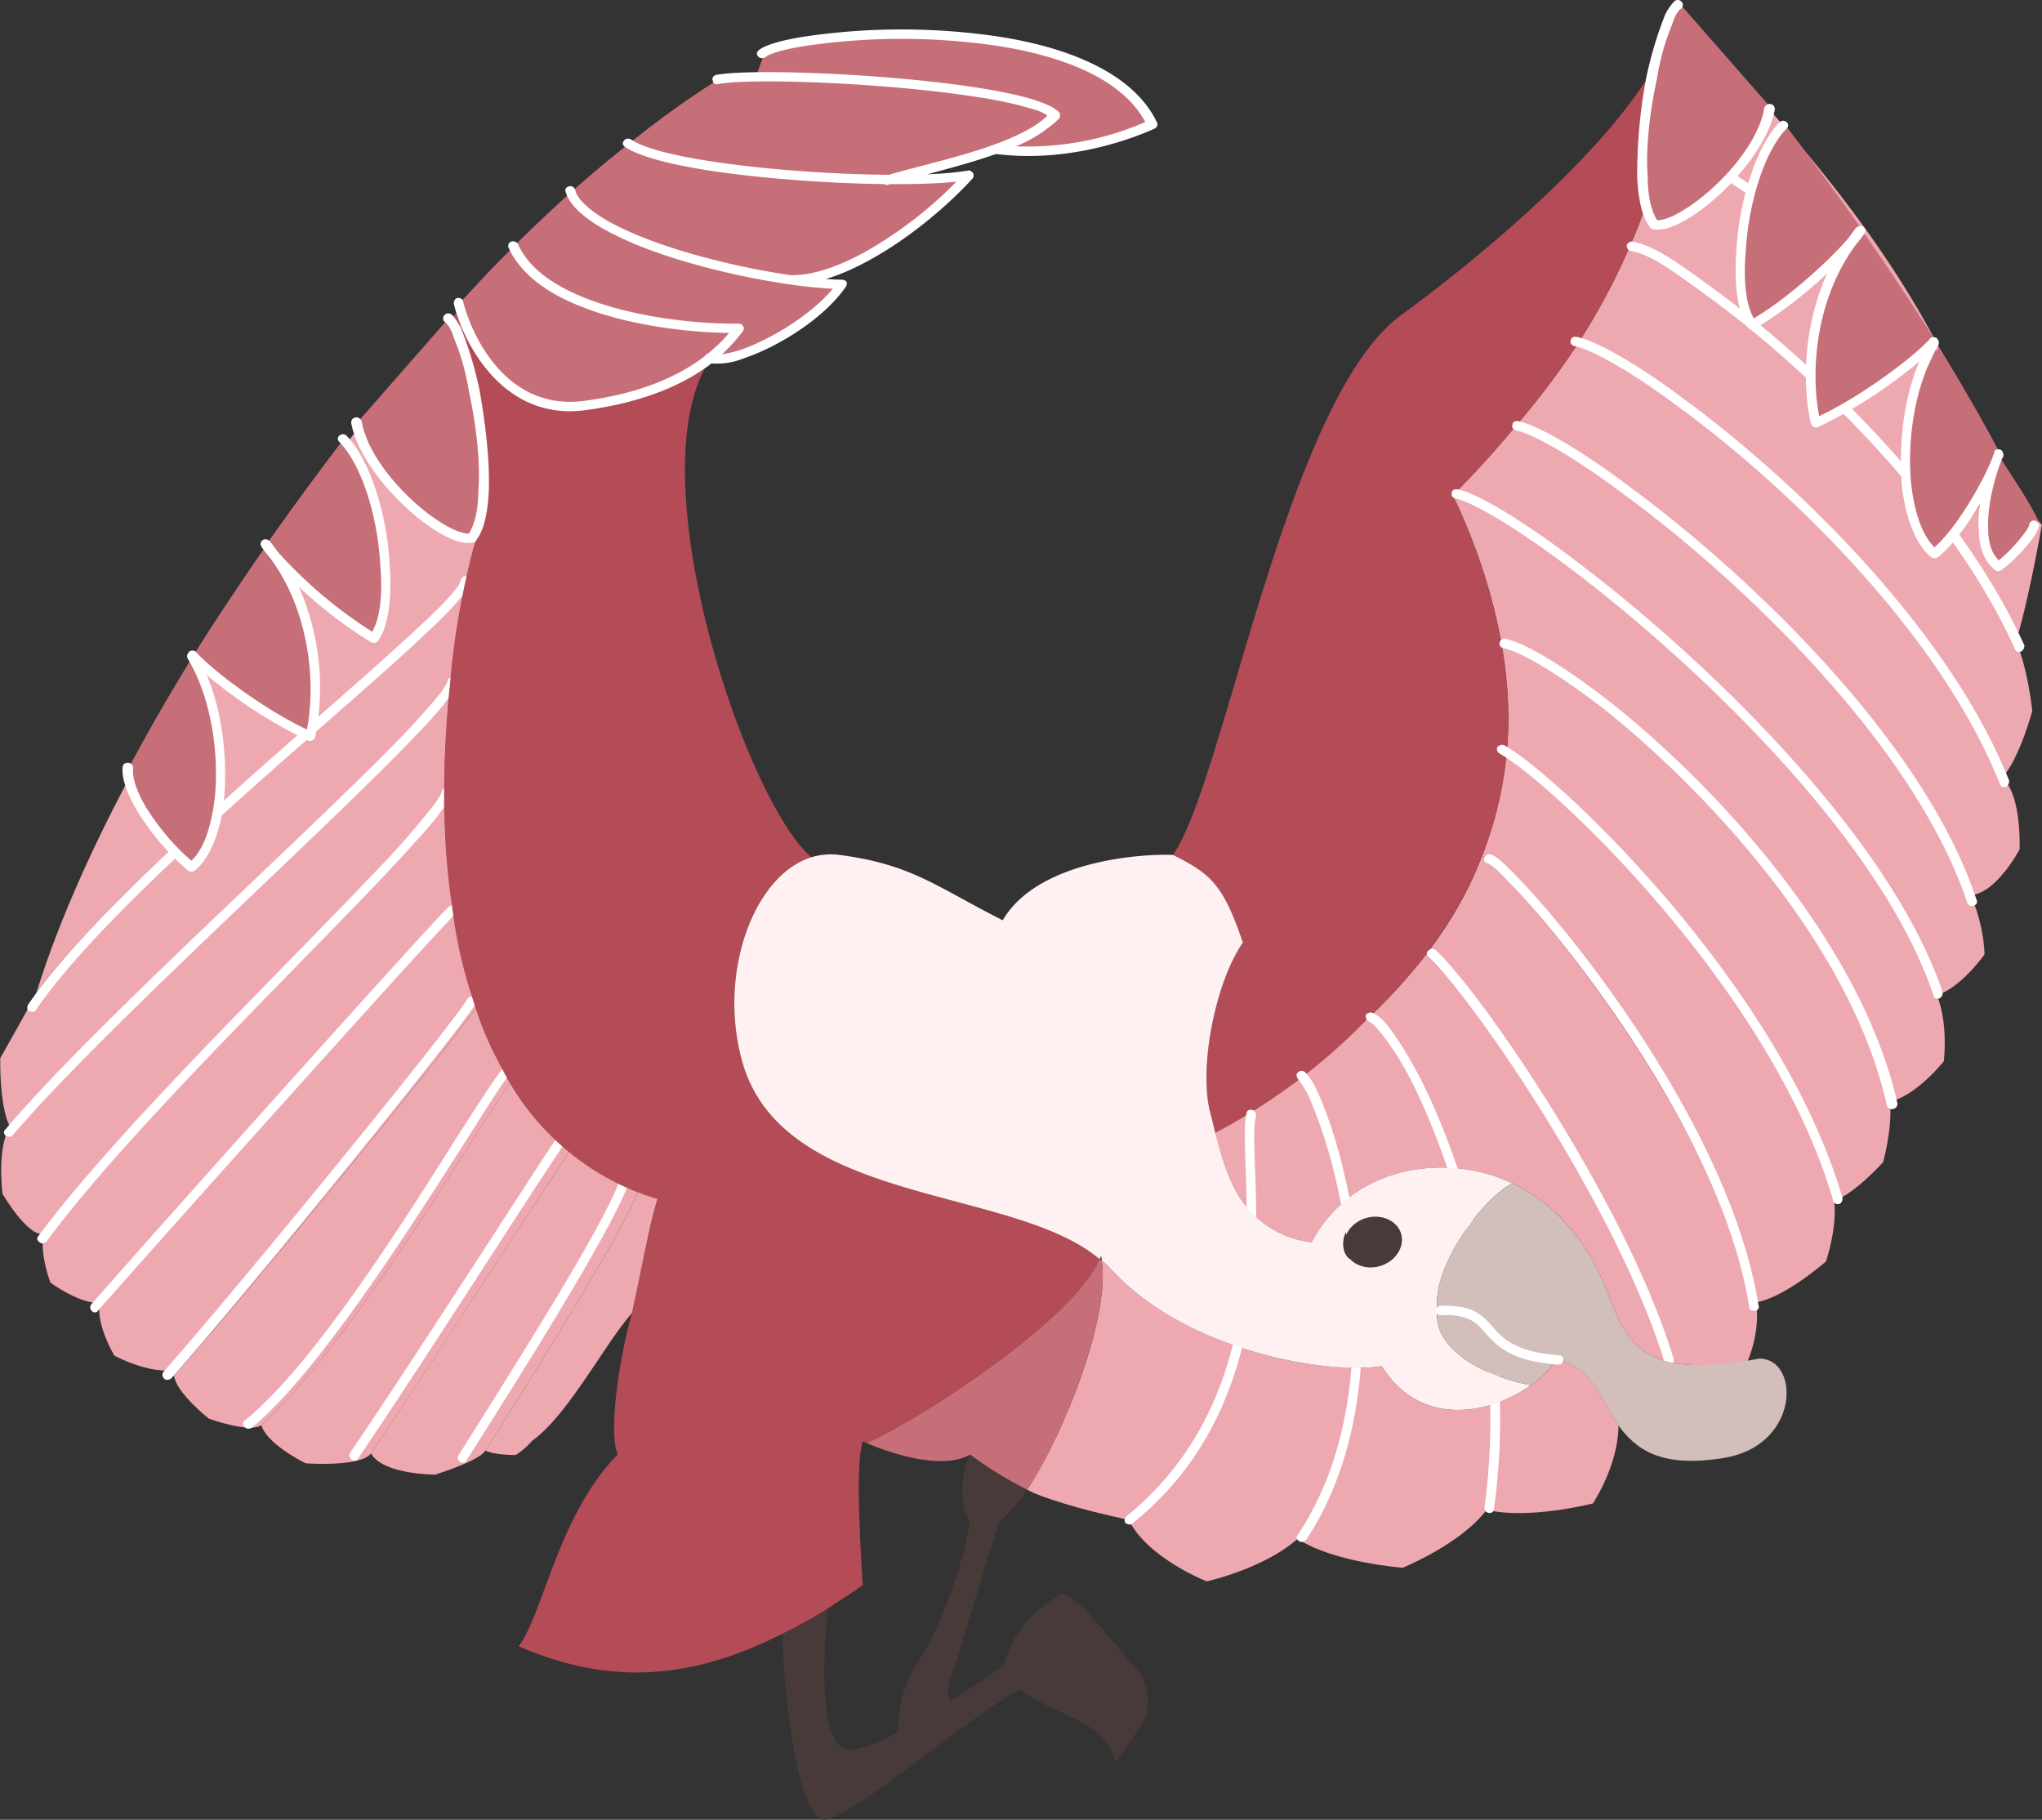 <svg xmlns="http://www.w3.org/2000/svg" width="202" height="180" fill="none"><rect width="100%" height="100%" fill="#333333" stroke="none"/><path fill="#EEA9B0" fill-rule="evenodd" d="M195.28 42.1c1.15 3.02 6.7 9.82 6.7 9.82s-1.16 6.87-2.55 11.55c-8.53-17.74-29.65-35.1-38.18-39.14v-.01a47.37 47.37 0 0 0 3.12-9.78c6.8 2 20.18 11.97 30.9 27.57Z" clip-rule="evenodd"/><path fill="#EEA9B0" fill-rule="evenodd" d="M165.63.33V.25c7.73 9.14 22.5 23.05 29.65 41.85-10.73-15.6-24.11-25.56-30.92-27.56A51.67 51.67 0 0 0 165.63.33ZM199.43 63.47c1.16 2.58 1.61 6.85 1.61 6.85s-1.26 4.7-2.99 6.63c-8.65-20.55-34.84-40.68-42-42.9a65.56 65.56 0 0 0 5.2-9.73c8.53 4.04 29.65 21.4 38.18 39.15ZM63.13 117.88c.69.24 1.26.47 1.95.67-.8 2.46-1.6 7.15-2.53 11.3-2.65 2.93-6.35 10.14-9.92 12.67a7.14 7.14 0 0 1-1.62 1.4s-2.07.02-3-.44c5.77-9.15 12.92-20.48 15.12-25.6ZM44.88 90.48a47.23 47.23 0 0 0 1.85 8.08l.35 1.18c-3.93 5.32-21.58 26.96-29.88 36.31-.12-.16-.35-.5-.58-.49-2.42.09-5.3-1.47-5.3-1.47s-1.62-2.65-1.5-4.83a3308.47 3308.47 0 0 1 35.06-38.78ZM3.6 98.21c2.07-6.7 5.42-14.28 9.69-22.2a193.1 193.1 0 0 1 6.1-10.63c-.1.74.35.67 0 0 2.31-3.78 4.74-7.59 7.4-11.35 2.42-3.48 4.95-6.93 7.6-10.3l1.4-1.84c1.03 5.32 8.64 12.12 11.3 11.53a38.56 38.56 0 0 0-1.04 4.29C40.16 64.49 13.17 85.24 3.6 98.2Z" clip-rule="evenodd"/><path fill="#EEA9B0" fill-rule="evenodd" d="M.95 111.38c-1.04-2.09-.92-6.72-.92-6.72s3.46-6.13 3.58-6.45c9.57-12.97 36.56-33.72 42.44-40.5a83.74 83.74 0 0 0-1.5 9.91c0 .24-.1.49-.1.73C38.2 75.98 11.9 98.98.94 111.38Z" clip-rule="evenodd"/><path fill="#EEA9B0" fill-rule="evenodd" d="M4.29 122.19v-.12c-1.62.19-4.04-3.98-4.04-3.98s-.58-4.45.69-6.57c.11-.04 0-.1 0-.14 10.96-12.4 37.26-35.4 43.5-43.03-.24 3.17-.47 6.6-.47 10.15v1C38.32 86.8 14.9 108.48 4.3 122.2Z" clip-rule="evenodd"/><path fill="#EEA9B0" fill-rule="evenodd" d="M43.98 79.5c.11 3.35.22 6.78.8 10.15 0 .28 0 .56.12.84-4.85 5.13-25.61 28.12-35.07 38.77-.12-.12-.23-.35-.34-.37-2.08-.22-4.5-2.02-4.5-2.02s-1.04-2.67-.7-4.68c10.62-13.73 34.04-35.4 39.69-42.68ZM56.31 113.9c1.5 1.28 3.23 2.39 5.2 3.29.57.24 1.04.47 1.62.69-2.2 5.12-9.35 16.45-15.12 25.6-.57 1.02-4.96 2.38-4.96 2.38s-5.2 0-6.35-2.1c6.8-10.15 16.27-24.83 19.61-29.87ZM47.08 99.75c.7 2.17 1.62 4.25 2.78 6.2.11.38.34.76.58 1.14-3.93 5.73-15.93 26.06-24.58 33.87-1.16.84-5.2-.64-5.2-.64s-3.22-2.52-3.45-4.26c8.3-9.36 25.95-31 29.87-36.31Z" clip-rule="evenodd"/><path fill="#EEA9B0" fill-rule="evenodd" d="M50.44 107.09a29.35 29.35 0 0 0 4.72 5.8c.34.35.69.68 1.15 1-3.34 5.04-12.8 19.72-19.61 29.87-1.04 1.38-6.45.98-6.45.98s-3.81-1.83-4.4-3.78c8.66-7.81 20.66-28.15 24.59-33.87ZM181.43 118.76c.35 2.63-.8 6.01-.8 6.01s-4.04 3.56-6.92 4.05c-5.2-20.41-24.22-42.46-27.1-44.14a38.11 38.11 0 0 0 2.41-9.95c6 4.02 26.53 23.75 32.41 44.03Z" clip-rule="evenodd"/><path fill="#fff" fill-rule="evenodd" d="M46.26 98.8c.11-.23.34-.3.57-.18.24.12.35.4.24.63-1.5 2.57-21.92 27.75-30.11 37.07-.23.2-.58.22-.7.05-.23-.16-.23-.46-.11-.65 8.19-9.29 28.6-34.36 30.1-36.93Zm-1.85-9.13c.23-.17.58-.16.7.03.22.19.22.48 0 .65-1.39 1.23-25.73 28.3-35.42 39.3-.11.2-.46.22-.57.05-.23-.16-.24-.46-.12-.65 9.69-11.02 34.03-38.15 35.41-39.38Zm-.68-11.4c0-.24.23-.4.57-.35.23.05.34.3.34.55-.11.34-.35.84-.8 1.47-.58.86-1.5 2-2.77 3.35-7.96 8.94-27.7 27.61-36.46 39.5-.23.21-.45.26-.68.1-.23-.14-.35-.43-.12-.64 7.73-10.42 23.87-26.05 33.1-35.8a82.96 82.96 0 0 0 6-6.82c.47-.6.7-1.05.82-1.35Zm.57-10.92c0-.25.23-.41.58-.36.23.05.34.3.34.55-.11.26-.23.63-.58 1.08-.57.93-1.72 2.28-3.34 3.95-8.88 9.38-30.92 29.06-40.03 39.7-.12.2-.47.23-.7.07-.23-.17-.23-.46 0-.66 9-10.64 31.15-30.34 40.04-39.74 1.27-1.4 2.3-2.55 3-3.42.34-.52.58-.9.7-1.17Zm1.26-9.98c.12-.25.35-.41.58-.36.23.06.47.3.35.55 0 .38-.34.97-1.03 1.7-1.27 1.54-3.81 3.88-6.93 6.71-10.5 9.37-28.38 24.26-34.96 33.91-.11.22-.46.28-.69.14-.23-.14-.22-.43-.1-.64 6.57-9.7 24.56-24.68 35.06-34.09 3.11-2.8 5.65-5.1 6.92-6.61.46-.58.8-1.01.8-1.31Zm4.51 47.97c.23-.17.45-.14.68.05.12.2.13.49-.1.65-.58.46-2.2 3.07-4.5 6.7-5.55 8.68-14.66 23.05-21.23 28.47-.23.16-.58.14-.7-.06-.23-.2-.23-.49 0-.65 6.7-5.37 15.7-19.64 21.12-28.24 2.42-3.76 4.15-6.45 4.73-6.92Zm5.42 6.6c.11-.2.46-.25.69-.1.23.14.23.43.12.64-1.73 2.27-13.27 20.56-20.88 31.78-.12.22-.35.28-.58.14-.23-.14-.35-.43-.24-.64 7.62-11.23 19.27-29.54 20.89-31.81Zm6.12 3.84c0-.25.34-.42.57-.36.23.05.35.3.35.55-.81 3.8-9.81 18.1-16.39 28.49-.11.22-.35.29-.58.16-.23-.14-.34-.42-.22-.64 6.46-10.29 15.46-24.43 16.27-28.2Z" clip-rule="evenodd"/><path fill="#483A39" fill-rule="evenodd" d="M94 168.3a4.58 4.58 0 0 0 1.5 1.83l-6.7 1.94v-.69a85.2 85.2 0 0 0 5.2-3.08Z" clip-rule="evenodd"/><path fill="#483A39" fill-rule="evenodd" d="M77.39 161.6c1.5-.72 3-1.55 4.5-2.49-.58 5.75-.7 13.1 1.72 13.9.93.3 2.89-.44 5.2-1.63v.69l6.68-1.94s-1.03-.7-1.5-1.83c2.08-1.34 4.05-2.67 5.32-3.57 1.15-4.56 4.72-6.46 5.76-7.13 1.96.6 4.5 4.4 7.84 8 1.62 4.13-.1 4.95-2.53 8.68-1.04-4.27-6.34-4.6-9.34-7.13-3.12.86-17.89 13.88-19.85 12.78-2.08-1.11-3.57-10.17-3.8-18.33Z" clip-rule="evenodd"/><path fill="#483A39" fill-rule="evenodd" d="M101.61 147.35a19.78 19.78 0 0 1-2.76 3.2c-1.73 5.05-3.47 11.84-4.85 15.46a3.13 3.13 0 0 0 0 2.3 84.7 84.7 0 0 1-5.2 3.07c0-1.33.24-4.4 2.08-7.12 1.73-2.51 4.16-8.47 5.08-13.7-1.26-2.25-.8-4.8 0-6.7a39.21 39.21 0 0 0 5.66 3.49Z" clip-rule="evenodd"/><path fill="#EEA9B0" fill-rule="evenodd" d="M173.71 128.82c.46 2.93-.81 5.76-.81 5.76s-2.88 1.2-5.2.44a12.76 12.76 0 0 1-2.76-.34c-4.5-17.79-19.73-36.4-23.88-40.24 2.19-2.86 4.16-6.1 5.54-9.76 2.89 1.68 21.92 23.73 27.11 44.14Z" clip-rule="evenodd"/><path fill="#EEA9B0" fill-rule="evenodd" d="M141.06 94.44c4.15 3.85 19.38 22.45 23.88 40.24 0-.02-.12-.03-.12-.04-3.8-1.04-4.72-4.01-5.99-7.3-1.5-3.58-4.27-8-9.23-10.3a16.46 16.46 0 0 0-6.34-1.54c-2.89-8.42-6.47-14.09-7.97-14.73a57.03 57.03 0 0 0 5.77-6.33ZM147.07 149.34c.46-3.52.57-7 .57-10.41a14.07 14.07 0 0 0 3.8-1.91c1.28-.89 2.2-1.86 2.43-2.64 3.7.82 4.5 4.01 6.23 6.6 0 3.98-2.53 7.73-2.53 7.73s-6.35 1.63-10.5.63Z" clip-rule="evenodd"/><path fill="#EEA9B0" fill-rule="evenodd" d="M128.37 152.2c3.46-5.03 4.96-10.99 5.42-16.9 1.16.01 2.08-.04 2.89-.16 2.88 4.54 7.26 4.9 10.96 3.8 0 3.4-.12 6.89-.58 10.4-2.54 3.39-8.3 5.73-8.3 5.73s-6.82-.5-10.4-2.86Z" clip-rule="evenodd"/><path fill="#EEA9B0" fill-rule="evenodd" d="M111.65 150.33c6-4.95 9-11.17 10.5-17.24a38.74 38.74 0 0 0 11.65 2.2c-.46 5.92-1.96 11.87-5.42 16.91-3.35 2.96-9 4.22-9 4.22s-5.88-2.3-7.73-6.1Z" clip-rule="evenodd"/><path fill="#EEA9B0" fill-rule="evenodd" d="m101.95 147.53-.34-.18c3.92-6 8.19-17.28 7.38-22.65.35.24.58.49.81.75 3.35 3.64 7.84 6.1 12.34 7.64-1.5 6.07-4.5 12.29-10.5 17.24-5.07-1.06-8.65-2.28-9.69-2.8Z" clip-rule="evenodd"/><path fill="#C66F78" fill-rule="evenodd" d="M108.75 124.53c.12.06.24.11.24.17.8 5.37-3.46 16.65-7.38 22.65a39.16 39.16 0 0 1-5.65-3.48c-2.66 1.55-7.63 0-10.28-1.16 3.7-1.36 20.42-11.83 23.07-18.18Z" clip-rule="evenodd"/><path fill="#EEA9B0" fill-rule="evenodd" d="M186.97 108.98c.24 2.67-.69 5.98-.69 5.98s-2.89 3.2-4.85 3.8c-5.88-20.27-26.4-40-32.4-44.03.34-3.37.22-7-.48-10.91 6.58 1.48 33.46 22.68 38.42 45.16Z" clip-rule="evenodd"/><path fill="#EEA9B0" fill-rule="evenodd" d="M191.6 98.43c1.15 2.83.69 6.54.69 6.54s-2.66 3.36-5.31 4c-4.96-22.47-31.85-43.68-38.42-45.16-.81-4.57-2.3-9.5-4.84-14.82 6.46 1.35 40.6 27.52 47.87 49.44Z" clip-rule="evenodd"/><path fill="#EEA9B0" fill-rule="evenodd" d="M194.94 88.54a16.4 16.4 0 0 1 1.38 5.85s-2.3 3.3-4.73 4.05c-7.27-21.93-41.41-48.1-47.87-49.45a96.62 96.62 0 0 0 6.1-6.71c6.58 1.57 37.39 24.72 45.12 46.26Z" clip-rule="evenodd"/><path fill="#EEA9B0" fill-rule="evenodd" d="M198.06 76.96c1.96 1.61 1.72 7.06 1.72 7.06s-2.3 4.36-4.84 4.52c-7.73-21.55-38.53-44.7-45.11-46.27a80.99 80.99 0 0 0 6.23-8.22c7.15 2.23 33.34 22.35 42 42.9Z" clip-rule="evenodd"/><path fill="#B44C57" fill-rule="evenodd" d="M120.19 112.07c-.12-.72-.36-1.41-.47-2.03-1.16-4.34.46-12.8 3.23-16.81-1.96-5.8-3.23-6.82-6.92-8.67 5.08-7.14 11.2-45.15 22.61-53.42 11.3-8.25 27.23-22.49 27-30.81.23 5.06-.24 9.77-1.27 14.2-.7 3.41-1.74 6.66-3.12 9.79a65.68 65.68 0 0 1-5.2 9.73 80.98 80.98 0 0 1-6.22 8.22 97.12 97.12 0 0 1-6.11 6.72 57.52 57.52 0 0 1 4.84 14.82c.69 3.9.81 7.54.47 10.92-1.16 11.56-7.4 20.08-13.74 26.04a59.6 59.6 0 0 1-15.1 11.3Z" clip-rule="evenodd"/><path fill="#EEA9B0" fill-rule="evenodd" d="M135.29 100.77c1.5.65 5.08 6.32 7.97 14.73-3.58-.15-7.5.84-10.5 3.52a13.45 13.45 0 0 0-3 3.85 9.78 9.78 0 0 1-6.35-3.35c-1.73-2.17-2.65-5.02-3.23-7.45a59.62 59.62 0 0 0 15.1-11.3Z" clip-rule="evenodd"/><path fill="#B44C57" fill-rule="evenodd" d="M62.5 129.9c.93-4.15 1.73-8.83 2.54-11.3a26.74 26.74 0 0 1-3.58-1.36 25.51 25.51 0 0 1-11.64-11.23 39.34 39.34 0 0 1-3.12-7.39 46.14 46.14 0 0 1-1.97-8.9c-.57-3.72-.8-7.5-.8-11.16 0-3.82.23-7.51.58-10.88a77.1 77.1 0 0 1 2.53-14.2c-2.65.59-10.26-6.22-11.3-11.53 3.35-4.1 6.69-8.06 10.15-11.81.8 3.3 4.15 11.33 12.35 10.24 5.07-.68 8.88-2.18 11.53-4.04-6.46 11.93 4.16 43.12 10.5 48.45-5.65 1.75-9.23 11.28-6.92 19.95 3.8 14.6 26.76 12.48 35.4 19.8-2.64 6.34-19.37 16.8-23.06 18.17l-.35-.14c-.57 1.96-.46 6.58 0 14.23-1.15.83-2.42 1.6-3.46 2.31-1.5.93-3 1.76-4.5 2.5-9.22 4.67-17.3 5.03-26.07 1.23 2.43-3.23 3.93-13.02 9.8-18.97-1.03-2.44.36-10.4 1.4-13.97Z" clip-rule="evenodd"/><path fill="#fff" fill-rule="evenodd" d="M143.96 49.3c-.23-.05-.46-.3-.34-.55 0-.25.23-.4.57-.35 1.96.4 6.46 3.07 11.88 7.22 12.7 9.59 30.92 27.13 36.11 42.55 0 .25-.12.5-.35.59-.23.07-.57-.06-.57-.3-5.08-15.28-23.2-32.61-35.76-42.11-5.31-4.03-9.7-6.65-11.54-7.05Zm6-6.73c-.23-.06-.46-.3-.34-.56 0-.24.23-.4.57-.35 1.97.41 6.23 2.85 11.3 6.7 12 8.88 28.96 25.22 34.04 40.66.11.24 0 .5-.34.58-.23.08-.47-.06-.58-.3-5.08-15.27-21.8-31.42-33.69-40.2-4.96-3.73-9.11-6.14-10.96-6.53Zm5.77-8.34c-.23-.06-.46-.3-.34-.55 0-.25.23-.41.57-.36 1.96.41 5.88 2.6 10.5 6.06 10.95 8 26.3 22.8 32.3 37.86 0 .23-.12.5-.35.6-.23.08-.46-.04-.57-.27-5.89-14.9-21.12-29.55-31.96-37.45-4.5-3.35-8.3-5.5-10.15-5.9Zm5.53-9.43c-.23-.05-.34-.3-.34-.55.12-.25.35-.4.58-.35 1.96.41 3.69 1.48 8.07 4.7 10.15 7.44 24.34 21.16 30.69 35.25 0 .24-.12.5-.35.6-.23.11-.46 0-.58-.23-6.23-13.95-20.3-27.52-30.34-34.88-4.26-3.1-5.77-4.14-7.73-4.54Zm2.54-10.16c-.34-.06-.45-.3-.34-.55 0-.25.23-.41.46-.36 2.65.55 6.58 2.52 10.96 5.76 6.58 4.8 14.42 12.4 21.1 22.22.12.21.12.5-.11.64-.23.14-.57.08-.68-.13-6.7-9.72-14.43-17.24-20.89-22-4.27-3.13-7.96-5.05-10.5-5.58ZM148.7 64.1c-.23-.05-.46-.3-.34-.55 0-.25.34-.4.57-.35 1.97.4 5.77 2.67 10.39 6.27 10.5 8.32 24.8 23.8 28.38 39.68 0 .25-.13.5-.47.55-.23.05-.46-.1-.58-.36-3.46-15.68-17.64-30.94-27.91-39.15-4.5-3.48-8.2-5.7-10.04-6.09Zm-.34 10.44c-.23-.13-.35-.41-.24-.64.23-.22.47-.3.7-.17 4.96 2.71 27.22 23.45 33.45 44.79 0 .24-.11.5-.34.57-.23.07-.58-.08-.58-.32-6.11-21.07-28.15-41.56-33-44.23Zm-1.16 10.86c-.34-.08-.46-.34-.35-.59.12-.24.35-.37.58-.3.23.06.46.2.81.45.58.48 1.5 1.38 2.65 2.63 6.58 7.06 20.53 25.46 23.07 41.55.12.25-.11.49-.34.52-.35.04-.58-.13-.58-.38-2.53-15.91-16.38-34.1-22.84-41.07-1.03-1.04-1.72-1.83-2.3-2.32a4.3 4.3 0 0 0-.7-.5Zm-5.88 9.26c-.23-.18-.23-.47 0-.66.23-.18.46-.2.7-.02 4.26 3.87 18.8 24.85 23.52 40.37.12.25 0 .5-.23.58-.35.07-.57-.06-.69-.31-4.73-15.37-19.15-36.14-23.3-39.96Zm-5.89 6.39c-.23-.1-.34-.38-.34-.61.12-.24.46-.35.7-.25.34.14.8.47 1.26 1 .92 1.08 2.2 3.05 3.58 5.73 4.38 8.8 9.57 25.25 7.15 42.33a.4.4 0 0 1-.46.4c-.34-.03-.47-.27-.47-.52 2.31-16.87-2.76-33.12-7.03-41.81a29.77 29.77 0 0 0-3.12-5.04c-.57-.66-.92-1.1-1.27-1.23Zm-7.03 5.67c-.12-.17-.24-.47 0-.65.23-.19.46-.2.69-.02.23.22.58.66.93 1.3.69 1.35 1.6 3.66 2.41 6.6 2.66 9.77 4.62 26.54-3.22 38.35-.23.22-.47.28-.7.14-.23-.14-.35-.42-.12-.64 7.73-11.58 5.78-28.03 3.12-37.6-.69-2.46-1.5-4.47-2.07-5.82a9.97 9.97 0 0 0-1.05-1.66Zm-5.08 3.4c0-.25.23-.4.58-.33.23.06.35.31.35.56-.46 1.66.12 6.24 0 11.99-.23 8.8-2.2 20.28-12.23 28.35-.12.16-.46.14-.7-.06-.11-.2-.1-.49.12-.65 9.7-7.87 11.65-19.08 11.88-27.67.12-5.84-.46-10.5 0-12.2Z" clip-rule="evenodd"/><path fill="#FFF1F2" fill-rule="evenodd" d="M133.8 135.29c-3.12-.05-7.39-.7-11.66-2.2-4.5-1.54-8.99-4-12.33-7.64-.23-.26-.47-.51-.82-.75 0-.16 0-.31-.11-.46 0 .1 0 .2-.12.3-8.65-7.32-31.6-5.2-35.41-19.8-2.3-8.67 1.27-18.2 6.92-19.95a6.7 6.7 0 0 1 2.77-.23c7.15.95 9.46 3.07 16.15 6.47 3.34-5.73 13.15-6.6 16.84-6.47 3.7 1.85 4.96 2.87 6.92 8.67-2.76 4.01-4.38 12.47-3.23 16.8.7 2.72 1.39 6.67 3.7 9.49a9.77 9.77 0 0 0 6.34 3.35c.8-1.55 1.85-2.82 3-3.85 3-2.68 6.92-3.67 10.5-3.52a16.46 16.46 0 0 1 6.34 1.54c-1.38.75-3.12 2.46-4.5 4.47-1.85 2.62-3.23 5.77-2.89 7.98-.46 2.78 2.08 4.98 5.2 6.32 1.38.56 2.76.97 4.03 1.2a14.09 14.09 0 0 1-3.8 1.92c-3.7 1.11-8.07.75-10.96-3.8-.8.12-1.73.18-2.88.16Zm-.58-13.55a2.55 2.55 0 0 0-.23 2.05c.11.32.34.6.57.82l-.34-2.87Z" clip-rule="evenodd"/><path fill="#483A39" d="M136.76 125.15c1.49-.57 2.28-2.05 1.77-3.32-.52-1.26-2.15-1.83-3.64-1.27-1.49.57-2.28 2.05-1.76 3.32.51 1.26 2.14 1.83 3.63 1.27Z"/><path fill="#D2BEBB" fill-rule="evenodd" d="M147.06 131.46c-1.04-1.11-1.85-2.08-4.85-1.97-.35-2.21 1.04-5.36 2.88-7.98 1.39-2.01 3.13-3.72 4.51-4.47 4.96 2.3 7.73 6.72 9.23 10.3 1.27 3.29 2.18 6.26 6 7.3.8.22 1.72.36 2.88.38 1.73.04 3.8-.16 6.34-.64 4.04.02 4.04 8.64-3.58 9.84-6.23 1-8.65-.87-10.38-3.24-1.73-2.59-2.54-5.78-6.23-6.6-4.5-.33-5.76-1.71-6.8-2.92Z" clip-rule="evenodd"/><path fill="#D2BEBB" fill-rule="evenodd" d="M147.4 135.81c-3.11-1.34-5.65-3.54-5.19-6.32 3-.11 3.81.85 4.85 1.96 1.04 1.22 2.3 2.6 6.8 2.93-.23.78-1.15 1.75-2.42 2.64a21.87 21.87 0 0 1-4.04-1.21Z" clip-rule="evenodd"/><path fill="#fff" fill-rule="evenodd" d="M142.62 130.1c-.35.01-.58-.19-.58-.44 0-.26.24-.48.47-.49 2.77-.1 3.8.64 4.72 1.59 1.16 1.24 2.08 2.94 7.04 3.3.23.02.47.24.35.5 0 .25-.24.44-.47.42-4.5-.33-5.87-1.69-7.03-2.92-.57-.65-1.04-1.28-1.96-1.64a6.04 6.04 0 0 0-2.54-.32Z" clip-rule="evenodd"/><path fill="#C66F78" fill-rule="evenodd" d="M75.55 5.27c3.34-2.35 32.87-4.68 38.64 7.01-2.88 1.29-9 3.34-15.57 2.46 2.42-.9 4.61-1.96 5.88-3.34-2.3-2.51-21-3.96-29.65-3.81.23-1.03.58-1.9 1.04-2.55l-.34.23Z" clip-rule="evenodd"/><path fill="#C66F78" fill-rule="evenodd" d="M62.28 14.16a93.36 93.36 0 0 1 8.77-6.3c.8-.15 2.07-.24 3.8-.27-.11.05-.11.1-.11.15 8.53-.2 27.22 1.2 29.53 3.73-1.04 1.2-2.88 2.17-4.96 2.98l-.69.3c-3.46 1.22-7.39 2.11-10.5 2.99-9.34-.07-22.6-1.4-25.84-3.58Z" clip-rule="evenodd"/><path fill="#C66F78" fill-rule="evenodd" d="M56.52 18.97c1.96-1.7 3.8-3.3 5.77-4.81 3.23 2.18 16.5 3.5 25.84 3.57-.12.03-.11.05-.23.07 3.35.03 6.23-.11 7.96-.43-3.46 3.9-11.54 10-17.54 10.29-8.65-1.23-20.3-4.73-21.8-8.7Z" clip-rule="evenodd"/><path fill="#C66F78" fill-rule="evenodd" d="M50.87 24.32a176.51 176.51 0 0 1 5.65-5.35c1.5 3.96 13.15 7.47 21.8 8.7h-.46c1.96.3 3.81.48 5.43.51-1.97 2.86-6.12 5.53-9.35 6.7-1.5.54-2.77.77-3.58.55a18.04 18.04 0 0 0 2.89-2.98c-6 .1-19.38-1.47-22.38-8.13Z" clip-rule="evenodd"/><path fill="#C66F78" fill-rule="evenodd" d="M45.55 29.91c1.62-1.78 3.23-3.52 4.96-5.2l.35-.4c3 6.67 16.38 8.23 22.38 8.14a18.04 18.04 0 0 1-2.88 2.98v-.03l-1.04.71a18.1 18.1 0 0 1-4.73 2.42A30.9 30.9 0 0 1 58 40.1c-8.2 1.09-11.65-6.88-12.46-10.18ZM44.4 31.45c2.2 1.57 5.31 17.73 2.43 21.74-2.54.56-9.7-5.48-11.2-10.64a2.25 2.25 0 0 1-.22-.83l9-10.27ZM26.4 53.79a336.4 336.4 0 0 1 7.5-10.23c.12-.06.12-.11.12-.17 4.04 4.11 5.54 16.36 3.12 19.7-3.12-1.68-7.5-5.48-9.8-8.12-.24-.4-.6-.8-.94-1.18Z" clip-rule="evenodd"/><path fill="#C66F78" fill-rule="evenodd" d="M19.14 64.8a281 281 0 0 1 7.27-10.94v-.07c.23.35.58.75.92 1.18C31.37 60.48 31.95 68 30.8 72.8c-4.5-2.01-10.04-6.23-11.66-8.02ZM12.8 75.9v-.06c1.84-3.5 3.91-7.05 6.1-10.63 0 .74.46.67 0 0 3.93 6.54 3.81 17.6.24 20.52-2.66-2.02-6.58-6.87-6.35-9.84Z" clip-rule="evenodd"/><path fill="#fff" fill-rule="evenodd" d="M20.43 66.74c1.62 3.78 2.08 8.48 1.73 12.36-.34 3.16-1.38 5.79-2.88 7a.61.61 0 0 1-.69.01 25.47 25.47 0 0 1-4.96-5.8c-.93-1.58-1.61-3.16-1.5-4.43 0-.25.23-.45.58-.43.23.02.46.24.46.5-.12 1.11.46 2.5 1.27 3.9 1.27 2.03 3 4.06 4.5 5.28 1.27-1.2 1.96-3.46 2.3-6.13.46-4.43-.34-9.98-2.65-13.82-.11-.17-.11-.39 0-.53 0-.07.11-.14.11-.19.23-.17.58-.14.7.05 1.5 1.69 6.57 5.58 10.96 7.65.92-4.72.22-11.71-3.58-16.9-.35-.43-.7-.83-.92-1.19-.12-.2-.12-.46.11-.62v-.02c.24-.14.47-.1.7.08.34.39.57.79.92 1.2a44.86 44.86 0 0 0 9.23 7.78c.8-1.38 1.04-3.83.8-6.54-.22-4.54-1.72-9.81-4.03-12.22-.23-.2-.23-.48 0-.66.23-.17.45-.16.69.02 2.42 2.53 4.04 8.05 4.27 12.8.23 3.23-.12 6.1-1.16 7.5-.11.19-.46.25-.69.13a43.79 43.79 0 0 1-7.15-5.49 24.65 24.65 0 0 1 1.62 14.9c-.12.14-.12.26-.36.32a.35.35 0 0 1-.34 0 48.08 48.08 0 0 1-10.04-6.5Zm49.96-30.8c-2.77 2.14-6.81 3.87-12.47 4.63-8.42 1.13-12.22-7.1-13.03-10.54 0-.24.11-.5.34-.55.24-.06.58.1.58.34.8 3.17 4.16 10.87 12 9.83 5.43-.72 9.23-2.37 11.88-4.4.12-.15.23-.25.35-.28.8-.65 1.5-1.33 2.08-2.04-3.7-.04-9.46-.65-14.08-2.4-3.57-1.3-6.45-3.24-7.72-6.01-.12-.24 0-.51.22-.61.23-.1.58 0 .7.24 1.15 2.57 3.92 4.32 7.15 5.52 4.96 1.86 11.19 2.4 14.65 2.34.23 0 .34.09.46.24.11.15.11.33 0 .48-.58.79-1.27 1.57-2.08 2.31a11.7 11.7 0 0 0 1.97-.48c2.88-1.02 6.8-3.38 9-6a47.77 47.77 0 0 1-4.28-.43c-5.54-.8-12.45-2.53-16.95-4.73-2.77-1.32-4.73-2.84-5.2-4.4-.1-.24 0-.5.35-.57.23-.07.46.07.58.31.11.52.46 1.03 1.03 1.53.81.8 2.08 1.58 3.58 2.3 4.5 2.16 11.3 3.87 16.73 4.65 2.3.03 4.96-.96 7.5-2.39a40.57 40.57 0 0 0 8.88-6.86c-1.73.18-3.92.26-6.58.24 0 .02-.11.04-.11.06-.23.04-.35.01-.46-.06-5.42-.07-12.12-.54-17.42-1.36-3.81-.6-6.8-1.38-8.19-2.3-.23-.14-.34-.43-.11-.64.11-.2.46-.26.69-.11 1.27.86 4.15 1.57 7.72 2.13 5.43.84 12.23 1.32 17.77 1.36 3-.87 7.03-1.75 10.38-2.97.12-.03.12-.06.23-.08 2.08-.77 3.92-1.67 5.08-2.8a4 4 0 0 0-1.27-.6 37.75 37.75 0 0 0-5.54-1.22c-8.76-1.4-22.37-1.94-25.83-1.3a.37.37 0 0 1-.46-.36c-.12-.25.1-.5.34-.55 3.34-.65 17.19-.12 26.07 1.3 2.3.36 4.27.79 5.65 1.26 1.04.35 1.85.74 2.2 1.14a.6.6 0 0 1 0 .62 13.71 13.71 0 0 1-4.27 2.74 29.2 29.2 0 0 0 12.8-2.4c-2.31-4.27-8.08-6.48-14.42-7.5a65.03 65.03 0 0 0-19.38 0c-1.96.32-3.34.7-3.8 1.1-.23.15-.58.1-.7-.1-.23-.21-.11-.5.12-.65.58-.45 2.07-.91 4.26-1.27a65.56 65.56 0 0 1 19.61 0c6.93 1.11 13.15 3.66 15.46 8.45.12.23 0 .5-.23.62-2.88 1.3-9 3.36-15.69 2.51-2.19.78-4.6 1.42-6.8 2.01 1.62-.06 3-.19 4.04-.37.11-.04.34.05.46.22.11.17.11.39 0 .54-2.2 2.44-6 5.76-10.04 8-1.5.84-3 1.52-4.5 1.97.58.04 1.15.06 1.61.07.23 0 .36.1.47.25 0 .15 0 .33-.12.47-2.07 3.03-6.57 5.88-10.04 7.04a7.06 7.06 0 0 1-3.22.52Zm-26.42-4.1c-.11-.17-.23-.46 0-.66.12-.2.46-.24.69-.08.23.21.58.67.93 1.32a38.3 38.3 0 0 1 1.84 6.13c.58 3.27 1.04 7.04.92 10.06-.11 2.1-.46 3.85-1.27 4.86 0 .1-.1.16-.22.19-.46.08-.93.05-1.5-.1-.7-.2-1.51-.6-2.43-1.18-3.35-2.17-7.5-6.73-8.19-10.56 0-.25.12-.49.46-.53.23-.05.47.12.58.37.58 3.62 4.5 7.9 7.72 9.95.81.51 1.51.89 2.2 1.06.23.08.46.12.69.1.58-.92.93-2.42.93-4.2.23-2.96-.24-6.65-.93-9.84a23.12 23.12 0 0 0-1.5-5.33c-.23-.78-.57-1.35-.92-1.57Z" clip-rule="evenodd"/><path fill="#C66F78" fill-rule="evenodd" d="M166.25.45c-2.2 1.57-5.31 17.73-2.43 21.74 2.54.56 9.7-5.48 11.2-10.64.1-.28.22-.55.22-.83l-9-10.27ZM184.25 22.79a334.96 334.96 0 0 0-7.5-10.23c-.12-.06-.12-.12-.12-.17-4.04 4.11-5.54 16.36-3.12 19.7 3.12-1.68 7.5-5.48 9.8-8.12.24-.4.6-.8.94-1.18ZM191.51 33.8c-2.3-3.65-4.72-7.31-7.26-10.94v-.07c-.23.35-.59.75-.93 1.18-4.04 5.51-4.62 13.03-3.46 17.84 4.5-2.01 10.04-6.23 11.65-8.02ZM197.85 44.9v-.05c-1.84-3.5-3.92-7.06-6.11-10.64 0 .74-.46.67 0 0-3.92 6.54-3.81 17.6-.23 20.52 2.65-2.02 6.57-6.86 6.34-9.84Z" clip-rule="evenodd"/><path fill="#C66F78" fill-rule="evenodd" d="M197.71 56.15c1.76-1.03 4.07-4.23 4.07-4.24-.77-2.19-4.07-6.58-3.91-6.8-2.6 3.35-2.53 9.55-.16 11.04Z" clip-rule="evenodd"/><path fill="#fff" fill-rule="evenodd" d="M180.76 27.03a43.8 43.8 0 0 1-7.15 5.49c-.23.12-.58.06-.7-.14-1.03-1.39-1.38-4.26-1.15-7.49.24-4.75 1.86-10.27 4.28-12.8.23-.18.45-.2.68-.02.23.18.23.47 0 .66-2.3 2.4-3.8 7.68-4.03 12.22-.24 2.7 0 5.16.8 6.54 3-1.75 7.04-5.29 9.23-7.78.35-.41.58-.81.92-1.2.23-.18.47-.22.7-.08v.02c.23.16.23.43.12.62-.24.36-.58.76-.92 1.2-3.81 5.18-4.5 12.17-3.58 16.89 4.38-2.07 9.46-5.96 10.96-7.65.11-.2.46-.21.7-.05 0 .05.1.12.1.19.11.14.11.36 0 .53-2.3 3.84-3.11 9.39-2.65 13.82.34 2.67 1.04 4.93 2.3 6.13 2.43-2.15 5.2-7.2 5.9-9.34 0-.25.22-.4.57-.32.23.06.34.3.34.54 0 .1 0 .21-.12.32-.8 2.03-1.5 4.81-1.38 7.08 0 1.25.35 2.34 1.04 3.02a15.24 15.24 0 0 0 2.65-2.84c.23-.26.35-.6.35-.63 0-.24.23-.45.46-.47.23-.02.46.17.58.42 0 .1-.12.23-.12.37-.11.21-.23.5-.46.82-.69.98-1.96 2.4-3.22 3.3-.12.13-.35.13-.58 0-1.04-.78-1.62-2.23-1.62-3.94-.12-.83 0-1.72.11-2.62-1.27 2.08-2.77 4.18-4.15 5.27a.61.61 0 0 1-.69 0c-1.5-1.22-2.53-3.85-2.88-7-.35-3.9.11-8.6 1.73-12.37a48.06 48.06 0 0 1-10.04 6.51.35.35 0 0 1-.34 0c-.23-.06-.24-.18-.35-.32-.93-4-.7-9.83 1.61-14.9ZM165.66.1c.23-.16.56-.12.68.08.23.2.12.5 0 .65-.35.22-.69.79-.92 1.57a23.16 23.16 0 0 0-1.5 5.33c-.69 3.2-1.16 6.88-.92 9.84 0 1.78.35 3.28.92 4.21.24.01.46-.03.69-.1.7-.18 1.4-.56 2.2-1.07 3.23-2.05 7.15-6.33 7.72-9.95.12-.25.35-.42.58-.37.34.04.46.28.46.53-.7 3.83-4.84 8.39-8.19 10.56-.92.58-1.73.99-2.42 1.18-.58.16-1.04.19-1.5.1-.12-.03-.23-.1-.23-.19-.8-1.01-1.16-2.76-1.27-4.86a51 51 0 0 1 .92-10.06 38.3 38.3 0 0 1 1.85-6.13c.34-.65.7-1.1.93-1.32Z" clip-rule="evenodd"/></svg>